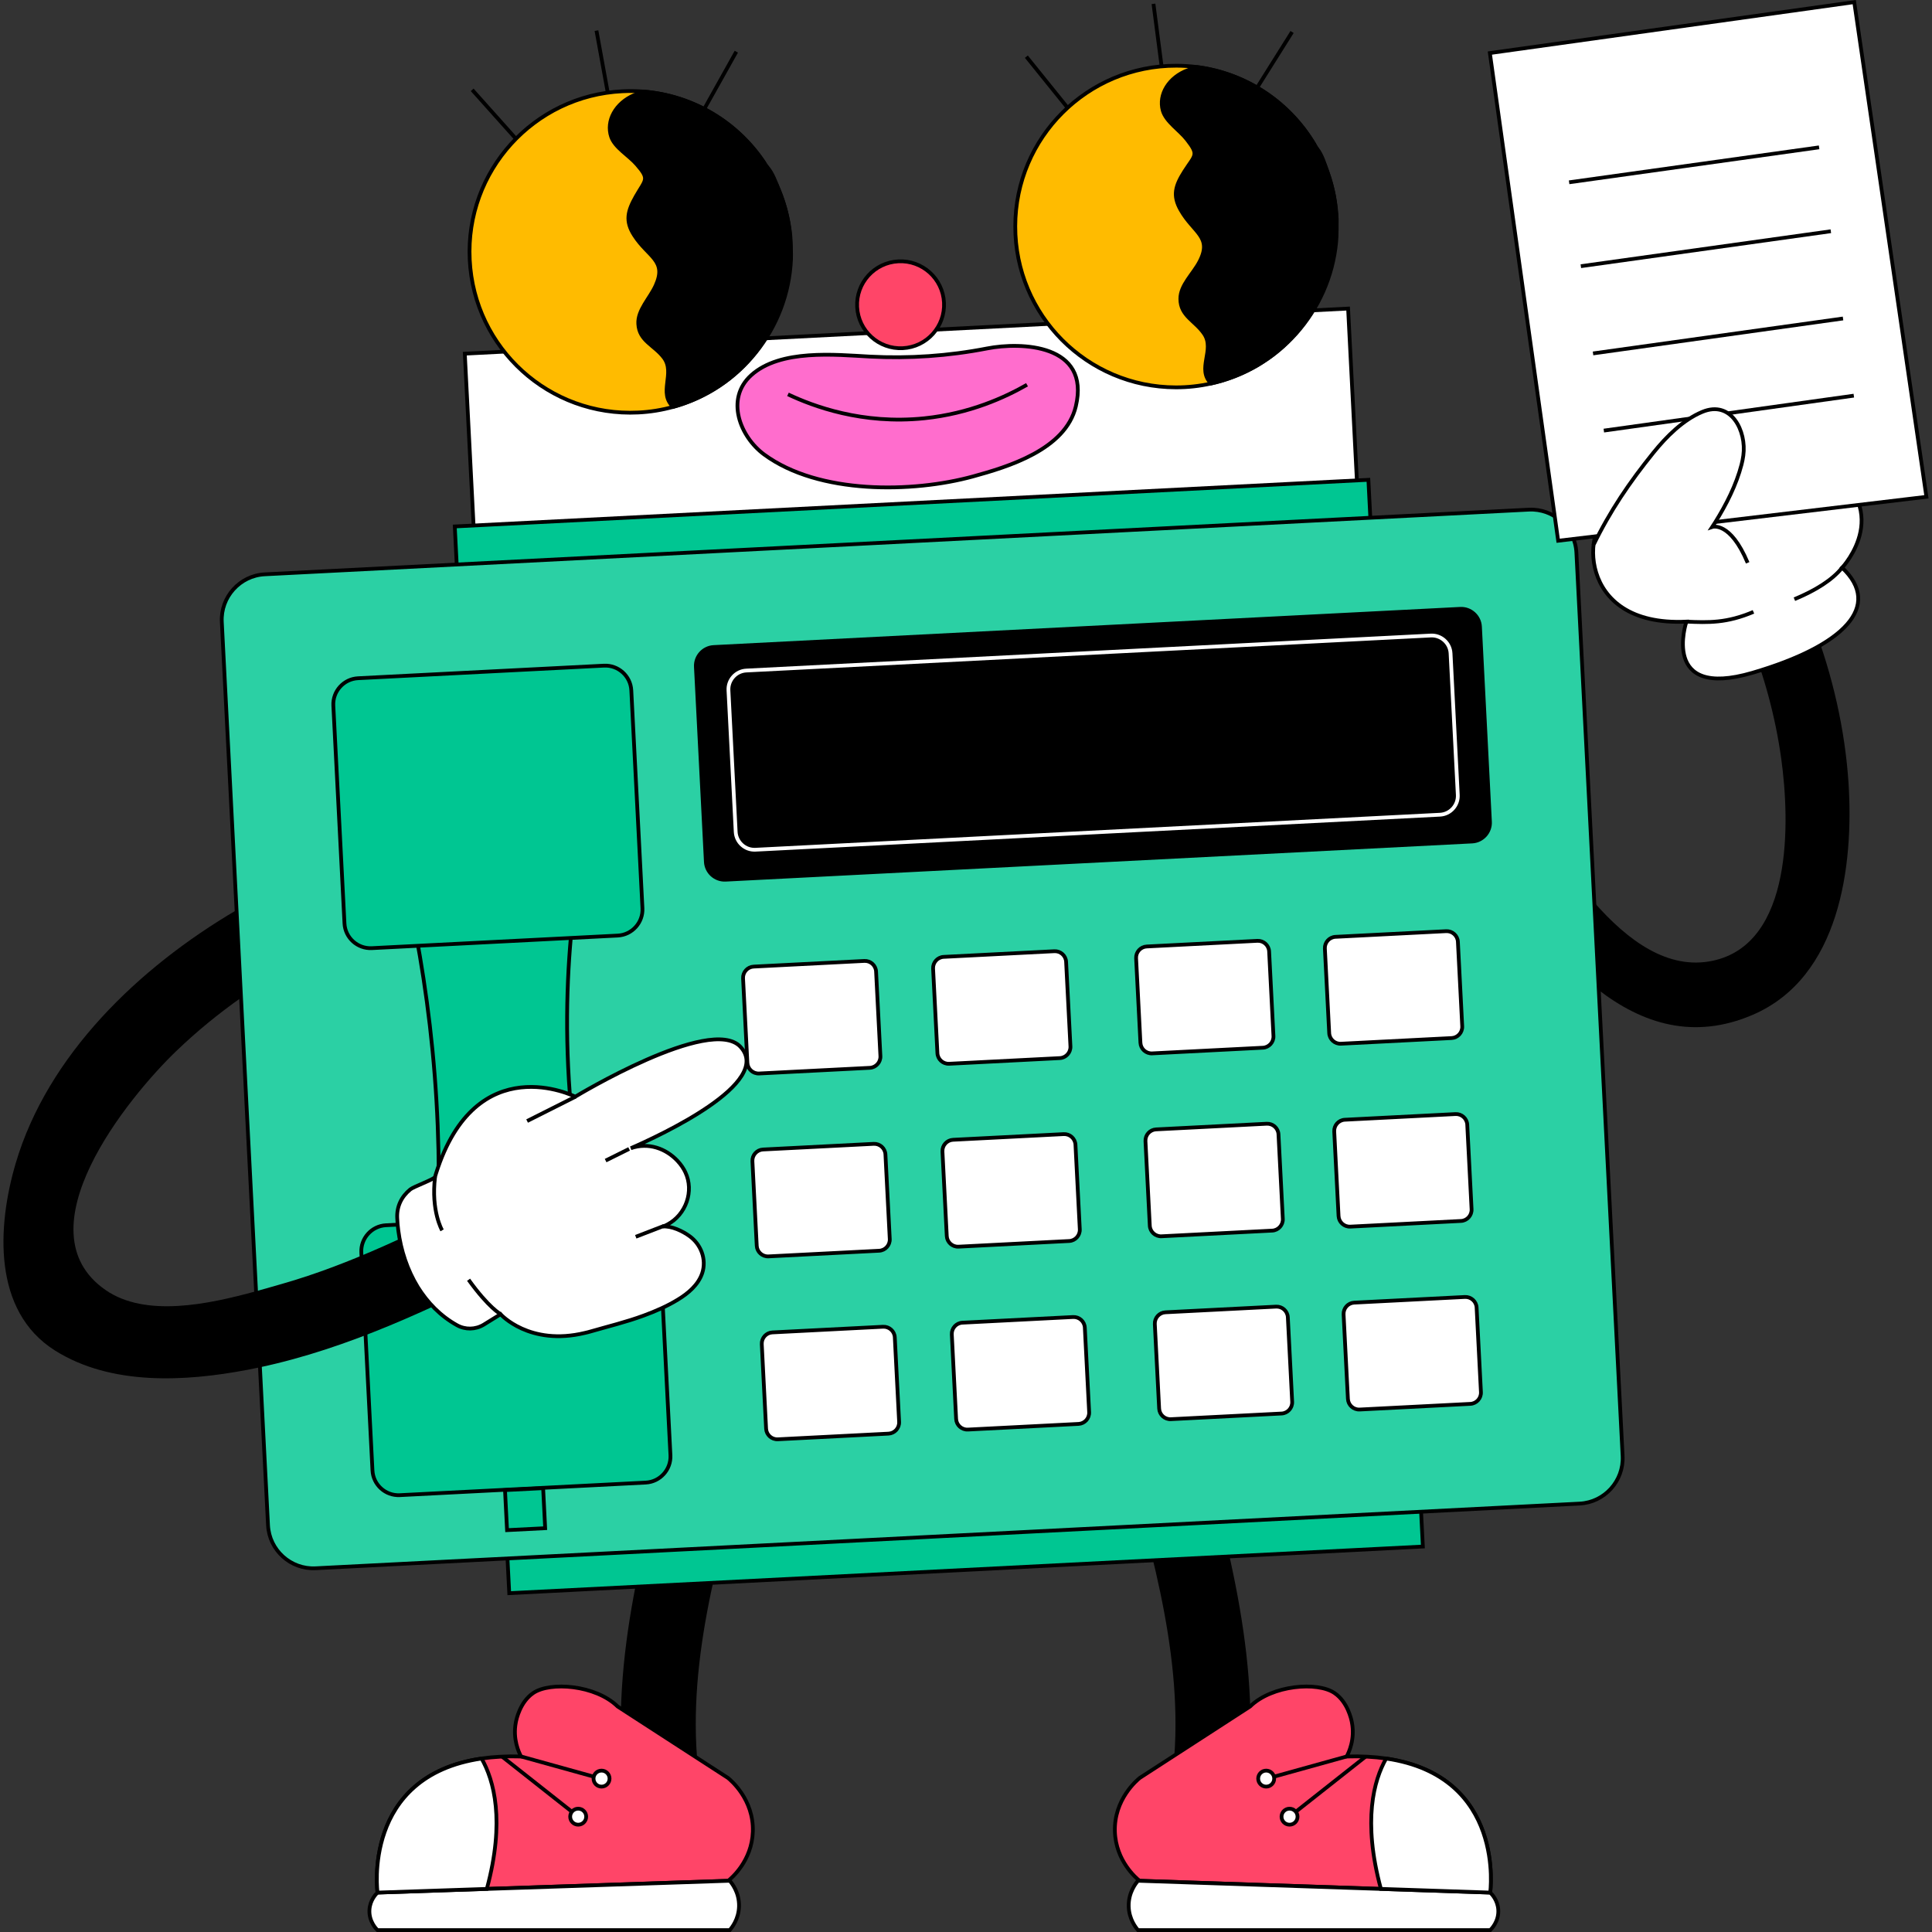 <?xml version="1.0" encoding="UTF-8"?>
<!-- Generator: Adobe Illustrator 26.2.1, SVG Export Plug-In . SVG Version: 6.00 Build 0)  -->
<svg xmlns="http://www.w3.org/2000/svg" xmlns:xlink="http://www.w3.org/1999/xlink" version="1.1" id="Capa_1" x="0px" y="0px" viewBox="0 0 513.115 513.115" style="enable-background:new 0 0 513.115 513.115;" xml:space="preserve" width="512" height="512">
<rect x="0" y="0" width="513.115" height="513.115" fill="#333333" stroke="none"/>
<g>
	<g>
		<g>
			<path d="M176.124,390.876c-8.726,31.673-15.675,64.633-7.879,97.255c3.001,12.559,22.363,7.242,19.357-5.336     c-6.924-28.973,0.151-58.531,7.879-86.582C198.917,383.74,179.556,378.418,176.124,390.876z"/>
			<g>
				<path style="fill:#FF4568;stroke:#000000;stroke-miterlimit:10;" d="M193.33,472.193c0.696,0.559,6.901,5.718,6.613,14.279      c-0.263,7.801-5.712,12.367-6.536,13.034c-21.37,0.72-42.74,1.44-64.11,2.16l-29.029,0.98c0,0-4.243-30.944,27.635-35.601      c3.125-0.46,6.618-0.659,10.478-0.551c-0.552-1.042-2.252-4.565-1.379-9.069c0.169-0.873,1.134-5.377,4.58-7.751      c4.488-3.125,16.621-2.175,22.458,3.554L193.33,472.193z"/>
				<path style="fill:#FFFFFF;stroke:#000000;stroke-miterlimit:10;" d="M100.261,502.651c-0.384,0.366-1.982,1.972-2.14,4.56      c-0.189,3.098,1.838,5.113,2.14,5.403c31.18,0,62.36,0,93.54,0c0.533-0.607,2.39-2.868,2.476-6.304      c0.094-3.749-1.986-6.245-2.476-6.804C162.621,500.555,131.441,501.603,100.261,502.651z"/>
				<path style="fill:#FFFFFF;stroke:#000000;stroke-miterlimit:10;" d="M129.297,501.667l-29.029,0.98      c0,0-4.243-30.944,27.635-35.601C131.166,472.791,134.199,483.56,129.297,501.667z"/>
				<g>
					<line style="fill:none;stroke:#000000;stroke-miterlimit:10;" x1="138.381" y1="466.495" x2="157.919" y2="471.921"/>
					<line style="fill:none;stroke:#000000;stroke-miterlimit:10;" x1="133.411" y1="466.583" x2="152.043" y2="481.291"/>
					<path style="fill:#FFFFFF;stroke:#000000;stroke-miterlimit:10;" d="M161.886,472.378c0,1.174-0.952,2.125-2.125,2.125       c-1.174,0-2.125-0.952-2.125-2.125c0-1.174,0.952-2.125,2.125-2.125C160.935,470.253,161.886,471.205,161.886,472.378z"/>
					<path style="fill:#FFFFFF;stroke:#000000;stroke-miterlimit:10;" d="M155.683,482.487c0,1.174-0.951,2.125-2.125,2.125       c-1.174,0-2.125-0.952-2.125-2.125c0-1.174,0.951-2.125,2.125-2.125C154.731,480.362,155.683,481.314,155.683,482.487z"/>
				</g>
			</g>
		</g>
		<g>
			<path d="M320.857,390.876c8.726,31.673,15.675,64.633,7.879,97.255c-3.001,12.559-22.363,7.242-19.357-5.336     c6.924-28.973-0.151-58.531-7.879-86.582C298.064,383.74,317.425,378.418,320.857,390.876z"/>
			<g>
				<path style="fill:#FF4568;stroke:#000000;stroke-miterlimit:10;" d="M302.714,472.193c-0.696,0.559-6.901,5.718-6.613,14.279      c0.263,7.801,5.712,12.367,6.536,13.034c21.37,0.72,42.74,1.44,64.11,2.16l29.029,0.98c0,0,4.243-30.944-27.635-35.601      c-3.125-0.46-6.618-0.659-10.478-0.551c0.552-1.042,2.252-4.565,1.379-9.069c-0.169-0.873-1.134-5.377-4.58-7.751      c-4.488-3.125-16.621-2.175-22.458,3.554L302.714,472.193z"/>
				<path style="fill:#FFFFFF;stroke:#000000;stroke-miterlimit:10;" d="M395.783,502.651c0.384,0.366,1.982,1.972,2.14,4.56      c0.189,3.098-1.838,5.113-2.14,5.403c-31.18,0-62.36,0-93.54,0c-0.533-0.607-2.39-2.868-2.477-6.304      c-0.094-3.749,1.986-6.245,2.477-6.804C333.423,500.555,364.603,501.603,395.783,502.651z"/>
				<path style="fill:#FFFFFF;stroke:#000000;stroke-miterlimit:10;" d="M366.747,501.667l29.029,0.98      c0,0,4.243-30.944-27.635-35.601C364.878,472.791,361.845,483.56,366.747,501.667z"/>
				<g>
					<line style="fill:none;stroke:#000000;stroke-miterlimit:10;" x1="357.663" y1="466.495" x2="338.125" y2="471.921"/>
					<line style="fill:none;stroke:#000000;stroke-miterlimit:10;" x1="362.633" y1="466.583" x2="344.001" y2="481.291"/>
					<path style="fill:#FFFFFF;stroke:#000000;stroke-miterlimit:10;" d="M334.158,472.378c0,1.174,0.951,2.125,2.125,2.125       c1.174,0,2.125-0.952,2.125-2.125c0-1.174-0.952-2.125-2.125-2.125C335.109,470.253,334.158,471.205,334.158,472.378z"/>
					<path style="fill:#FFFFFF;stroke:#000000;stroke-miterlimit:10;" d="M340.361,482.487c0,1.174,0.952,2.125,2.125,2.125       c1.174,0,2.125-0.952,2.125-2.125c0-1.174-0.952-2.125-2.125-2.125C341.313,480.362,340.361,481.314,340.361,482.487z"/>
				</g>
			</g>
		</g>
	</g>
	<g>
		
			<rect x="125.084" y="87.862" transform="matrix(0.999 -0.051 0.051 0.999 -5.994 12.533)" style="fill:#FFFFFF;stroke:#000000;stroke-miterlimit:10;" width="234.828" height="71.635"/>
		<g>
			
				<rect x="134.732" y="402.799" transform="matrix(0.999 -0.051 0.051 0.999 -20.604 13.624)" style="fill:#00C692;stroke:#000000;stroke-miterlimit:10;" width="242.886" height="13.993"/>
			
				<rect x="120.958" y="133.553" transform="matrix(0.999 -0.051 0.051 0.999 -6.865 12.569)" style="fill:#00C692;stroke:#000000;stroke-miterlimit:10;" width="242.886" height="13.993"/>
		</g>
		<path style="fill:#2BD0A4;stroke:#000000;stroke-miterlimit:10;" d="M419.531,399.336L83.829,416.511    c-6.616,0.338-12.306-4.797-12.644-11.413L58.91,165.175c-0.338-6.616,4.798-12.306,11.413-12.644l335.703-17.175    c6.616-0.338,12.306,4.798,12.644,11.413l12.275,239.922C431.283,393.307,426.147,398.997,419.531,399.336z"/>
		<g>
			<path style="stroke:#000000;stroke-miterlimit:10;" d="M390.983,223.492l-198.271,10.144c-2.743,0.14-5.103-1.989-5.243-4.733     l-2.651-51.819c-0.14-2.743,1.989-5.103,4.733-5.243l198.271-10.144c2.743-0.14,5.103,1.989,5.243,4.733l2.651,51.819     C395.856,220.992,393.726,223.352,390.983,223.492z"/>
			<path style="fill:none;stroke:#FFFFFF;stroke-miterlimit:10;" d="M382.441,216.375l-181.805,9.301     c-2.743,0.14-5.103-1.989-5.243-4.733l-1.924-37.611c-0.14-2.743,1.989-5.103,4.733-5.243l181.805-9.301     c2.743-0.14,5.103,1.989,5.243,4.733l1.924,37.611C387.314,213.876,385.184,216.235,382.441,216.375z"/>
		</g>
		<g>
			<path style="fill:#FFFFFF;stroke:#000000;stroke-miterlimit:10;" d="M231.009,283.601l-29.394,1.504     c-1.632,0.083-3.035-1.183-3.119-2.815l-1.149-22.455c-0.083-1.632,1.183-3.035,2.815-3.119l29.394-1.504     c1.632-0.083,3.035,1.183,3.119,2.815l1.149,22.455C233.908,282.114,232.641,283.518,231.009,283.601z"/>
			<path style="fill:#FFFFFF;stroke:#000000;stroke-miterlimit:10;" d="M233.494,332.178l-29.394,1.504     c-1.632,0.083-3.035-1.183-3.119-2.815l-1.149-22.455c-0.083-1.632,1.183-3.035,2.815-3.119l29.395-1.504     c1.632-0.083,3.035,1.183,3.119,2.815l1.149,22.455C236.393,330.691,235.126,332.095,233.494,332.178z"/>
			<path style="fill:#FFFFFF;stroke:#000000;stroke-miterlimit:10;" d="M235.98,380.755l-29.394,1.504     c-1.632,0.083-3.035-1.183-3.119-2.815l-1.149-22.455c-0.083-1.632,1.183-3.035,2.815-3.119l29.395-1.504     c1.632-0.083,3.035,1.183,3.119,2.815l1.149,22.455C238.878,379.268,237.612,380.671,235.98,380.755z"/>
			<path style="fill:#FFFFFF;stroke:#000000;stroke-miterlimit:10;" d="M281.479,281.019l-29.394,1.504     c-1.632,0.083-3.036-1.183-3.119-2.815l-1.149-22.455c-0.083-1.632,1.183-3.036,2.815-3.119l29.394-1.504     c1.632-0.083,3.036,1.183,3.119,2.815l1.149,22.455C284.378,279.532,283.111,280.936,281.479,281.019z"/>
			<path style="fill:#FFFFFF;stroke:#000000;stroke-miterlimit:10;" d="M283.964,329.596L254.57,331.1     c-1.632,0.083-3.035-1.183-3.119-2.815l-1.149-22.455c-0.083-1.632,1.183-3.035,2.815-3.119l29.394-1.504     c1.632-0.083,3.036,1.183,3.119,2.815l1.149,22.455C286.863,328.109,285.596,329.513,283.964,329.596z"/>
			<path style="fill:#FFFFFF;stroke:#000000;stroke-miterlimit:10;" d="M286.449,378.173l-29.394,1.504     c-1.632,0.083-3.035-1.183-3.119-2.815l-1.149-22.455c-0.083-1.632,1.183-3.036,2.815-3.119l29.394-1.504     c1.632-0.083,3.035,1.183,3.119,2.815l1.149,22.455C289.348,376.686,288.081,378.089,286.449,378.173z"/>
			<path style="fill:#FFFFFF;stroke:#000000;stroke-miterlimit:10;" d="M335.398,278.261l-29.395,1.504     c-1.632,0.083-3.035-1.183-3.119-2.815l-1.149-22.455c-0.083-1.632,1.183-3.035,2.815-3.119l29.394-1.504     c1.632-0.083,3.035,1.183,3.119,2.815l1.149,22.455C338.297,276.774,337.03,278.177,335.398,278.261z"/>
			<path style="fill:#FFFFFF;stroke:#000000;stroke-miterlimit:10;" d="M337.883,326.837l-29.394,1.504     c-1.632,0.083-3.036-1.183-3.119-2.815l-1.149-22.455c-0.083-1.632,1.183-3.035,2.815-3.119l29.394-1.504     c1.632-0.083,3.035,1.183,3.119,2.815l1.149,22.455C340.782,325.35,339.515,326.754,337.883,326.837z"/>
			<path style="fill:#FFFFFF;stroke:#000000;stroke-miterlimit:10;" d="M340.368,375.414l-29.394,1.504     c-1.632,0.083-3.035-1.183-3.119-2.815l-1.149-22.455c-0.083-1.632,1.183-3.035,2.815-3.119l29.394-1.504     c1.632-0.083,3.035,1.183,3.119,2.815l1.149,22.455C343.267,373.927,342,375.331,340.368,375.414z"/>
			<path style="fill:#FFFFFF;stroke:#000000;stroke-miterlimit:10;" d="M385.532,275.696l-29.394,1.504     c-1.632,0.083-3.036-1.183-3.119-2.815l-1.149-22.455c-0.083-1.632,1.183-3.036,2.815-3.119l29.394-1.504     c1.632-0.083,3.036,1.183,3.119,2.815l1.149,22.455C388.431,274.209,387.164,275.612,385.532,275.696z"/>
			<path style="fill:#FFFFFF;stroke:#000000;stroke-miterlimit:10;" d="M388.017,324.273l-29.394,1.504     c-1.632,0.083-3.035-1.183-3.119-2.815l-1.149-22.455c-0.083-1.632,1.183-3.036,2.815-3.119l29.394-1.504     c1.632-0.083,3.036,1.183,3.119,2.815l1.149,22.455C390.916,322.786,389.649,324.189,388.017,324.273z"/>
			<path style="fill:#FFFFFF;stroke:#000000;stroke-miterlimit:10;" d="M390.503,372.849l-29.394,1.504     c-1.632,0.083-3.035-1.183-3.119-2.815l-1.149-22.455c-0.083-1.632,1.183-3.035,2.815-3.119l29.394-1.504     c1.632-0.083,3.035,1.183,3.119,2.815l1.149,22.455C393.401,371.362,392.135,372.766,390.503,372.849z"/>
		</g>
		<g>
			<path style="fill:#00C692;stroke:#000000;stroke-miterlimit:10;" d="M108.275,237.35c3.073,13.947,5.754,30.15,7.176,48.267     c1.433,18.256,1.3,34.796,0.422,49.135c14.083-0.721,28.165-1.441,42.248-2.161c-3.32-13.33-6.321-30-7.229-49.31     c-0.865-18.399,0.388-34.555,2.266-47.704C123.259,237.21,108.297,237.807,108.275,237.35z"/>
			<path style="fill:#00C692;stroke:#000000;stroke-miterlimit:10;" d="M164.07,248.476l-65.317,3.342     c-3.801,0.194-7.07-2.756-7.264-6.557l-2.961-57.868c-0.194-3.801,2.756-7.07,6.557-7.264l65.316-3.342     c3.801-0.194,7.07,2.756,7.264,6.557l2.961,57.868C170.821,245.013,167.871,248.282,164.07,248.476z"/>
			<path style="fill:#00C692;stroke:#000000;stroke-miterlimit:10;" d="M171.503,393.756l-65.316,3.342     c-3.801,0.194-7.07-2.756-7.264-6.557l-2.961-57.868c-0.194-3.801,2.756-7.07,6.557-7.264l65.317-3.342     c3.801-0.194,7.07,2.756,7.264,6.557l2.961,57.868C178.254,390.292,175.303,393.561,171.503,393.756z"/>
			
				<rect x="134.384" y="395.356" transform="matrix(0.999 -0.051 0.051 0.999 -20.289 7.648)" style="fill:#00C692;stroke:#000000;stroke-miterlimit:10;" width="10.135" height="10.642"/>
		</g>
	</g>
	<g>
		<g>
			<path d="M465.467,269.54c-15.628,6.705-29.238,2.409-41.091-6.755l-1.194-23.366c9.254,10.609,19.903,18.217,31.637,15.758     c21.509-4.517,20.536-37.167,18.257-53.668c-3.132-22.543-12.205-45.046-26.126-63.052c-6.735-8.732,7.056-18.789,13.781-10.107     c17.233,22.292,28.344,51.379,30.211,79.553C492.366,230.015,488.642,259.594,465.467,269.54z"/>
			<g>
				<path style="fill:#FFFFFF;stroke:#000000;stroke-miterlimit:10;" d="M427.743,137.244c0,0-15.022-16.587-8.857-28.429      c5.172-9.934,15.148-2.347,15.148-2.347c3.528-18.533,20.451-7.562,20.451-7.562c0.048-0.091,0.096-0.18,0.145-0.268      c3.349-6.135,11.274-8.411,17.288-4.849c14.367,8.508,11.067,28.687,11.067,28.687c21.333,12.249,6.262,28.293,6.262,28.293      c10.747,10.145,0.676,20.739-23.842,27.923c-24.518,7.185-17.517-13.593-17.517-13.593      C417.869,166.536,420.726,138.187,427.743,137.244z"/>
				<path style="fill:#FFFFFF;stroke:#000000;stroke-miterlimit:10;" d="M427.743,137.244c13.07,12.825,18.281-2.815,18.281-2.815"/>
				<path style="fill:#FFFFFF;stroke:#000000;stroke-miterlimit:10;" d="M489.247,150.769c-2.617,3.274-7.095,6.062-12.677,8.37"/>
				<path style="fill:#FFFFFF;stroke:#000000;stroke-miterlimit:10;" d="M465.696,162.503c-7.119,3.029-11.988,2.847-17.808,2.596"/>
				<g>
					<polygon style="fill:#FFFFFF;stroke:#000000;stroke-miterlimit:10;" points="511.628,131.945 413.828,143.618 395.691,14.092        492.465,0.564      "/>
					<g>
						<line style="fill:none;stroke:#000000;stroke-miterlimit:10;" x1="416.739" y1="48.416" x2="483.131" y2="39.135"/>
						<line style="fill:none;stroke:#000000;stroke-miterlimit:10;" x1="419.854" y1="70.695" x2="486.246" y2="61.414"/>
						<line style="fill:none;stroke:#000000;stroke-miterlimit:10;" x1="423.093" y1="93.865" x2="489.485" y2="84.585"/>
						<line style="fill:none;stroke:#000000;stroke-miterlimit:10;" x1="425.958" y1="114.362" x2="492.35" y2="105.081"/>
					</g>
				</g>
				<path style="fill:#FFFFFF;stroke:#000000;stroke-miterlimit:10;" d="M423.158,144.86c4.402-9.098,9.627-16.784,15.989-24.664      c3.415-4.231,7.846-8.674,12.961-10.808c7.676-3.202,11.804,5.082,10.895,11.61c-0.112,0.807-0.268,1.608-0.474,2.396      c-1.414,5.42-4.039,10.586-6.991,15.325c-0.257,0.413-0.518,0.824-0.787,1.23c0,0,4.761-1.607,9.407,9.526"/>
			</g>
		</g>
		<g>
			<g>
				<path d="M136.094,336.784c-21.39,10.732-43.482,21.31-67.023,26.343c-1.123,0.238-2.247,0.467-3.372,0.685      c-16.552,3.148-36.165,4.232-51.054-5.107c-16.706-10.472-15.382-33.102-10.484-49.724      c8.444-28.643,32.519-51.924,58.697-67.293l1.191,23.285c-6.073,4.27-11.841,8.998-17.225,14.167      c-12.837,12.325-41.629,47.707-18.751,63.501c10.563,7.279,27.07,3.831,39.964,0.287c2.448-0.668,4.755-1.349,6.875-1.95      c18.295-5.227,35.555-13.789,52.506-22.304C139.011,312.866,147.617,330.998,136.094,336.784z"/>
				<g>
					<path style="fill:#FFFFFF;stroke:#000000;stroke-miterlimit:10;" d="M180.068,345.139c-2.861,1.755-6.002,3.123-9.161,4.279       c-4.577,1.693-9.266,2.816-13.947,4.173c-0.555,0.151-1.086,0.313-1.62,0.416c-14.759,3.572-22.388-4.965-22.388-4.965       l-4.508,2.794c-2.198,1.307-4.88,1.353-7.088,0.114c-4.357-2.423-7.817-5.995-10.41-10.153       c-2.767-4.527-4.482-9.729-5.162-15.006c-0.152-1.109-0.245-2.22-0.291-3.31c-0.144-3.069,1.128-5.665,3.459-7.576       c0.841-0.714,6.284-2.676,6.568-3.297l0.011-0.024c0.083-0.308,0.191-0.606,0.263-0.89       c10.659-33.745,36.984-20.426,36.984-20.426s35.894-21.733,43.847-13.279c8.944,9.542-21.279,23.554-29.103,26.97       c4.719-1.629,9.322,0.068,12.423,3.362c0.942,1.008,1.616,2.037,2.078,3.028c2.374,5.012,0.156,11.248-4.754,13.858       c-0.47,0.277-0.919,0.447-1.278,0.543c2.374-0.187,5.239,1.179,7.09,2.515c3.066,2.18,4.639,6.19,3.414,9.876       C185.451,341.243,182.758,343.508,180.068,345.139z"/>
					<path style="fill:#FFFFFF;stroke:#000000;stroke-miterlimit:10;" d="M132.921,348.986c0,0-3.077-1.607-8.475-9.103"/>
					<path style="fill:#FFFFFF;stroke:#000000;stroke-miterlimit:10;" d="M117.415,326.762c0,0-2.982-5.124-1.871-14.176"/>
					<line style="fill:none;stroke:#000000;stroke-miterlimit:10;" x1="167.088" y1="305.136" x2="160.846" y2="308.237"/>
					<line style="fill:none;stroke:#000000;stroke-miterlimit:10;" x1="176.375" y1="325.563" x2="168.848" y2="328.471"/>
					<line style="fill:none;stroke:#000000;stroke-miterlimit:10;" x1="152.828" y1="291.276" x2="139.993" y2="297.733"/>
				</g>
			</g>
		</g>
	</g>
	<g>
		<g>
			<path style="fill:#FF6DCD;stroke:#000000;stroke-miterlimit:10;" d="M231.014,94.703c10.433,0.551,20.873-0.156,31.162-2.165     c8.964-1.75,27.498-1.206,23.548,15.388c-2.74,11.511-18.139,16.091-27.315,18.613c-15.936,4.38-40.953,4.841-55.456-5.828     c-6.37-4.685-10.421-14.771-3.429-21.071C207.269,92.662,221.859,94.22,231.014,94.703z"/>
			<path style="fill:none;stroke:#000000;stroke-miterlimit:10;" d="M272.763,102.183c-5.812,3.333-15.185,7.66-27.272,8.91     c-16.533,1.71-29.569-3.223-36.214-6.357"/>
		</g>
		<path style="fill:#FF4568;stroke:#000000;stroke-miterlimit:10;" d="M250.713,80.351c0.325,6.369-4.574,11.796-10.943,12.122    c-6.369,0.325-11.796-4.574-12.122-10.943c-0.325-6.369,4.574-11.796,10.943-12.122C244.96,69.083,250.387,73.982,250.713,80.351z    "/>
		<g>
			<g>
				<path style="fill:#FFBB00;stroke:#000000;stroke-miterlimit:10;" d="M209.925,62.827c0.07,0.659,0.217,4.67,0.157,5.996      c-0.819,18.63-13.681,34.4-31.27,39.232c-2.985,0.836-6.095,1.345-9.295,1.502C145.953,110.713,125.91,92.564,124.753,69      c-1.177-23.562,16.992-43.607,40.557-44.764c1.851-0.093,3.699-0.063,5.5,0.073c13.332,1.042,25.063,8.26,32.162,18.912      c0.003,0.02,0.003,0.02,0.003,0.02c0.228,0.333,0.459,0.686,0.687,1.02C207.069,49.728,209.293,56.026,209.925,62.827z"/>
				<path style="stroke:#000000;stroke-miterlimit:10;" d="M209.846,62.834c1.189,14.28-4.858,28.983-16.385,37.907      c-1.198,0.927-2.446,1.79-3.738,2.581c-3.392,2.079-7.075,3.678-10.911,4.732c-4.069-3.654,0.571-8.952-2.485-13.049      c-2.554-3.397-6.565-4.425-6.806-8.97c-0.22-3.657,3.095-6.808,4.631-10.22c3.026-6.717-2.003-7.484-5.75-13.37      c-2.399-3.742-1.73-6.387,0.487-10.298c2.578-4.528,3.701-4.46,0.233-8.46c-2.074-2.409-5.821-4.466-6.811-7.389      c-1.387-4.185,1.144-8.91,6.176-11.061c0.765-0.328,1.553-0.639,2.324-0.928c13.332,1.042,25.063,8.26,32.164,18.932      c0.132,0.367,0.357,0.68,0.687,1.02c1.487,1.528,2.452,4.395,3.253,6.34C208.537,54.54,209.499,58.669,209.846,62.834z"/>
				<line style="fill:none;stroke:#000000;stroke-miterlimit:10;" x1="195.555" y1="13.728" x2="186.731" y2="29.505"/>
				<line style="fill:none;stroke:#000000;stroke-miterlimit:10;" x1="158.412" y1="8.134" x2="161.399" y2="24.524"/>
				<line style="fill:none;stroke:#000000;stroke-miterlimit:10;" x1="125.407" y1="23.86" x2="137.296" y2="37.154"/>
			</g>
			<g>
				<path style="fill:#FFBB00;stroke:#000000;stroke-miterlimit:10;" d="M355.018,58.261c0.037,0.662-0.02,4.675-0.148,5.996      c-1.764,18.564-15.411,33.66-33.223,37.592c-3.023,0.684-6.156,1.034-9.359,1.028c-23.593-0.042-42.688-19.186-42.646-42.779      c0.022-23.591,19.186-42.688,42.779-42.646c1.853,0.001,3.697,0.125,5.49,0.353c13.262,1.718,24.611,9.523,31.159,20.522      c0.002,0.02,0.002,0.02,0.002,0.02c0.211,0.344,0.424,0.709,0.635,1.053C352.831,45.034,354.733,51.437,355.018,58.261z"/>
				<path style="stroke:#000000;stroke-miterlimit:10;" d="M354.939,58.264c0.462,14.322-6.324,28.699-18.29,37.025      c-1.244,0.865-2.534,1.663-3.864,2.388c-3.493,1.905-7.252,3.314-11.137,4.172c-3.878-3.856,1.025-8.912-1.819-13.159      c-2.378-3.522-6.332-4.752-6.342-9.304c-0.034-3.663,3.436-6.642,5.144-9.972c3.363-6.555-1.62-7.576-5.064-13.645      c-2.206-3.859-1.403-6.466,1.01-10.26c2.804-4.391,3.923-4.266,0.663-8.437c-1.949-2.511-5.587-4.756-6.427-7.726      c-1.172-4.25,1.595-8.84,6.73-10.733c0.781-0.289,1.584-0.559,2.368-0.808c13.262,1.718,24.611,9.523,31.161,20.542      c0.113,0.373,0.322,0.697,0.635,1.053c1.408,1.602,2.226,4.514,2.927,6.497C354.053,49.914,354.804,54.087,354.939,58.264z"/>
				<line style="fill:none;stroke:#000000;stroke-miterlimit:10;" x1="343.161" y1="8.495" x2="333.547" y2="23.804"/>
				<line style="fill:none;stroke:#000000;stroke-miterlimit:10;" x1="306.35" y1="1.021" x2="308.501" y2="17.542"/>
				<line style="fill:none;stroke:#000000;stroke-miterlimit:10;" x1="272.589" y1="15.051" x2="283.788" y2="28.932"/>
			</g>
		</g>
	</g>
</g>















</svg>
